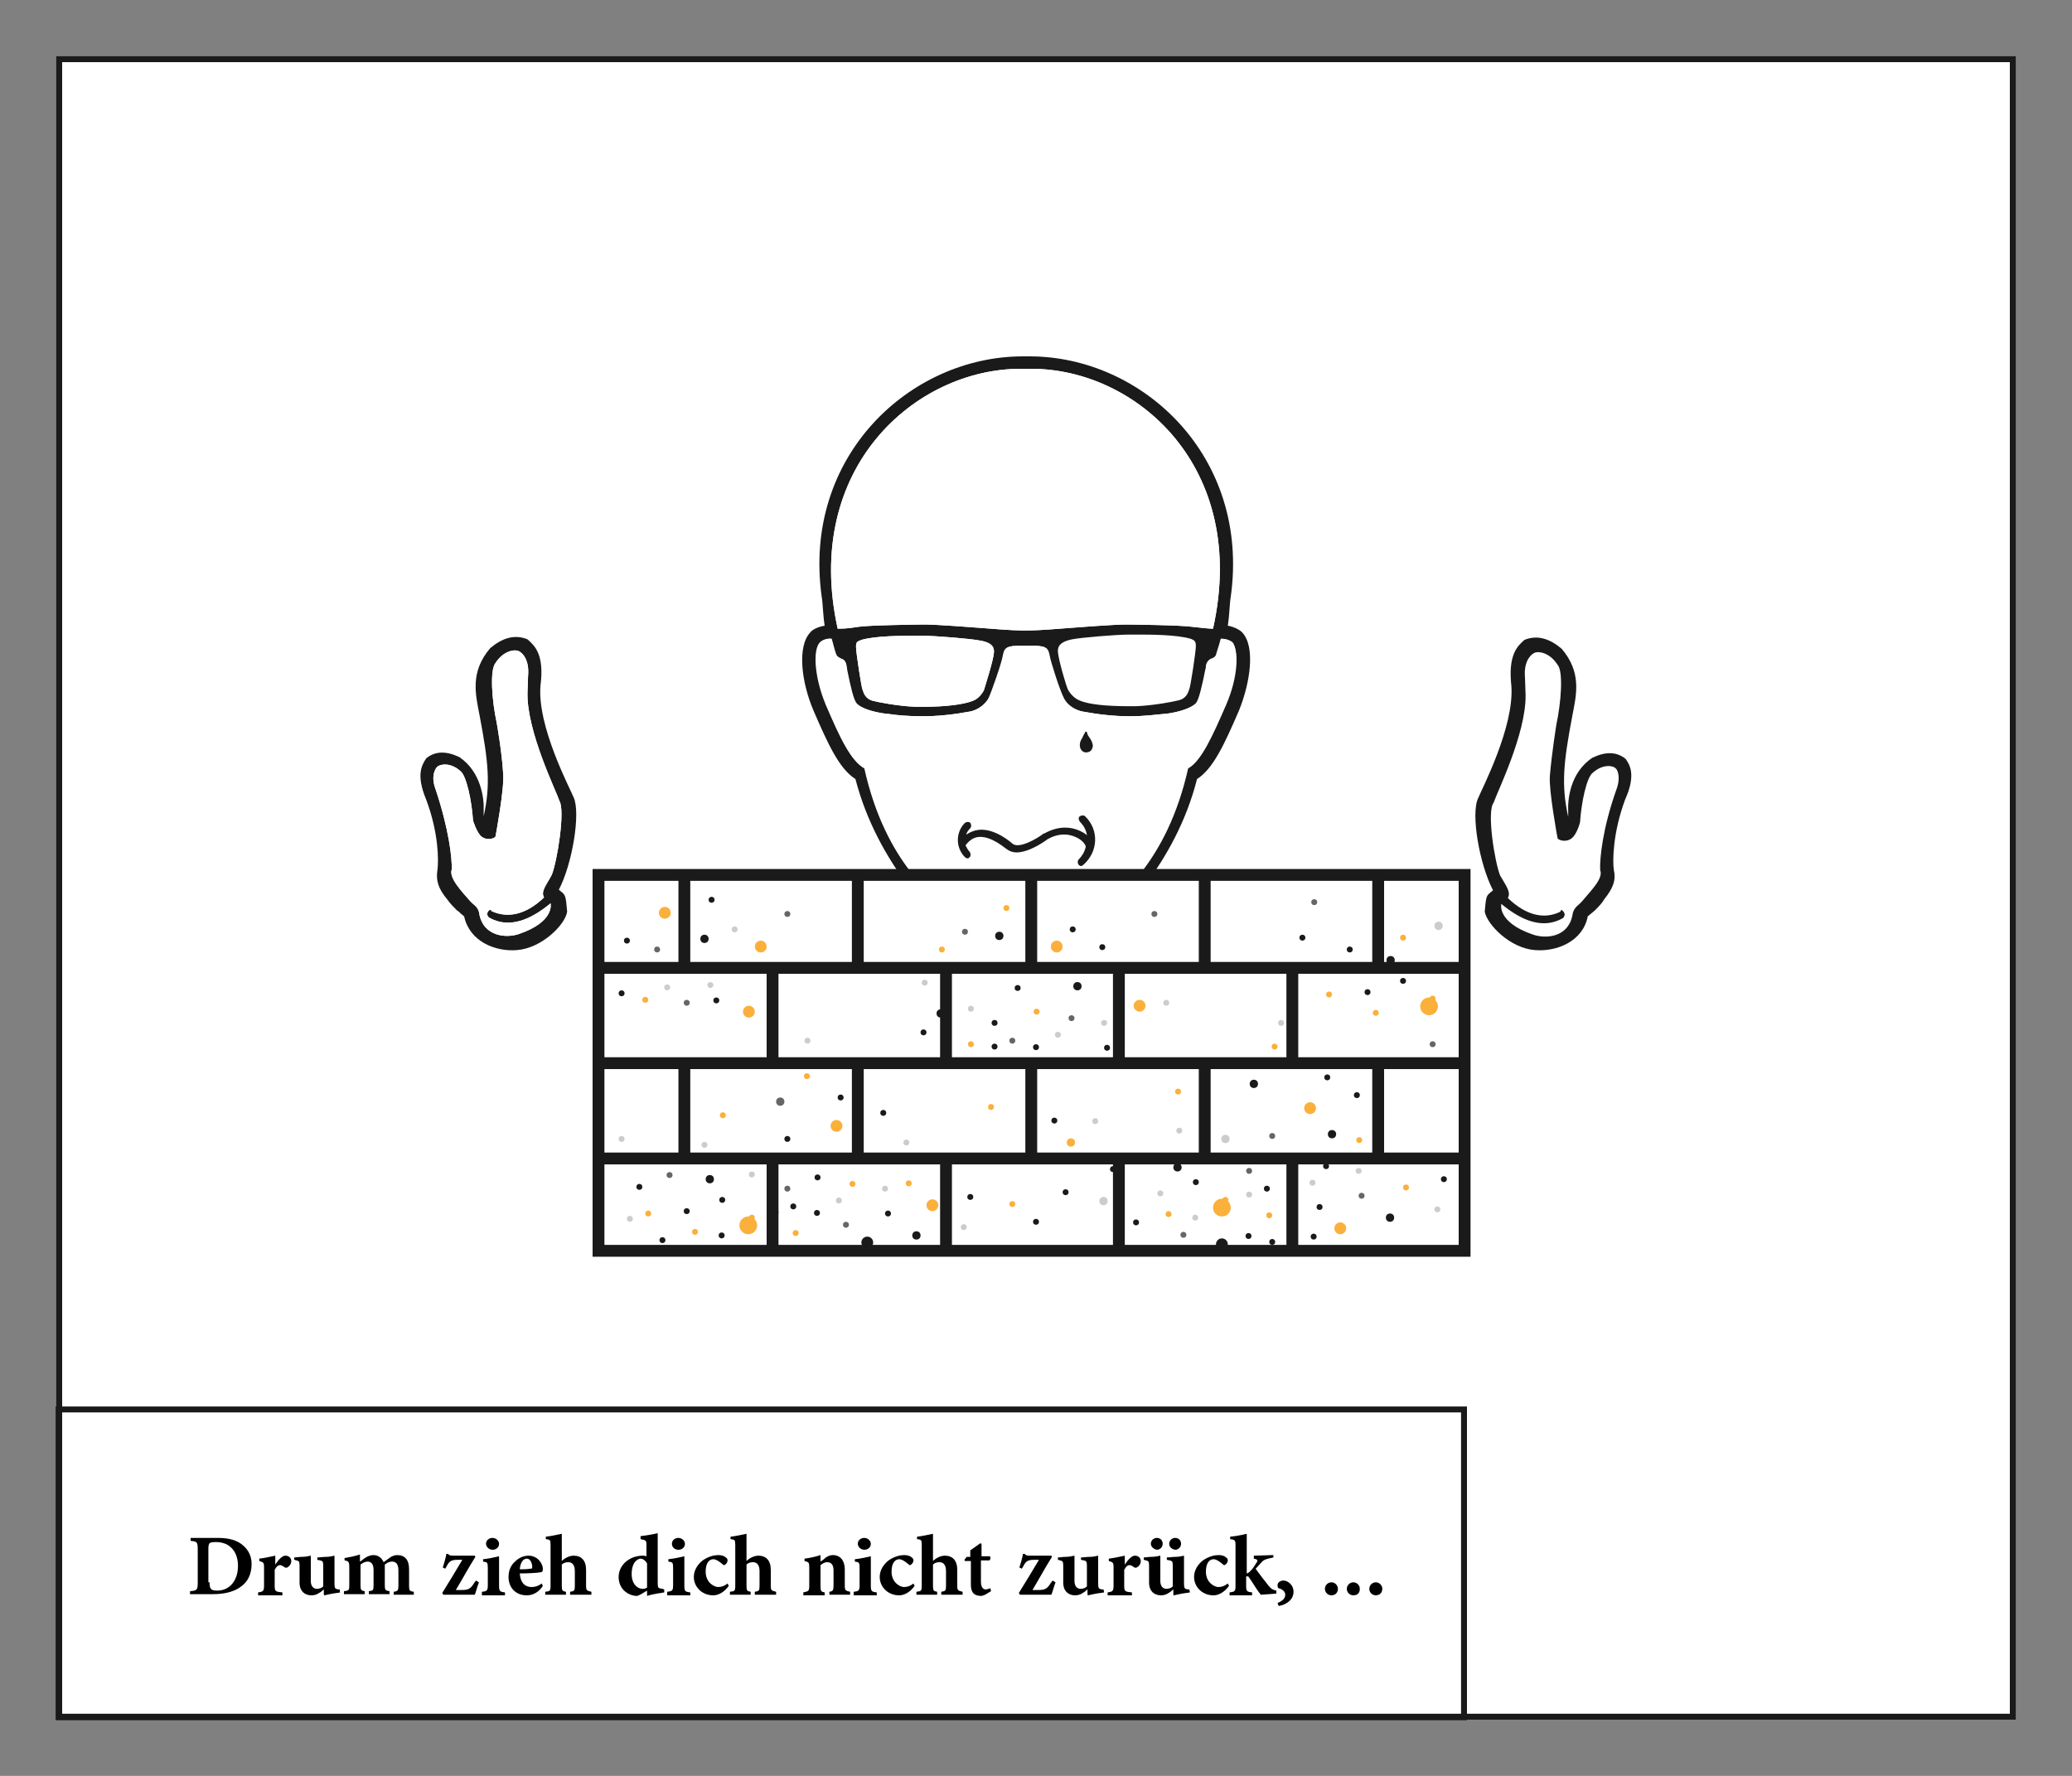 <?xml version="1.0" encoding="utf-8"?>
<!-- Generator: Adobe Illustrator 27.9.1, SVG Export Plug-In . SVG Version: 6.00 Build 0)  -->
<svg version="1.1" id="Ebene_1" xmlns="http://www.w3.org/2000/svg" xmlns:xlink="http://www.w3.org/1999/xlink" x="0px" y="0px"
	 viewBox="0 0 350 300" style="enable-background:new 0 0 350 300;" xml:space="preserve">
<rect x="0" y="0" width="350" height="300" fill="#808080" stroke="none"/>
<style type="text/css">
	.st0{fill:#FFFFFF;}
	.st1{fill:#1A1A1A;}
	.st2{fill:#CCCCCC;}
	.st3{fill:#FBB03B;}
	.st4{fill:none;stroke:#1A1A1A;stroke-width:2;stroke-miterlimit:10;}
	.st5{fill:#666666;}
	.st6{fill:#FFFFFF;stroke:#1A1A1A;stroke-miterlimit:10;}
	.st7{fill:none;stroke:#1A1A1A;stroke-miterlimit:10;}
</style>
<g id="Rahmen_00000076582445893573543010000000106600719001496204_">
	<rect x="10" y="10" class="st0" width="330" height="280"/>
</g>
<g>
	<g>
		<g>
			<path class="st0" d="M202,109.2c0,0.9-0.9,6.8-1.1,7.2c-0.2,0.6-0.5,1.6-1.8,1.9c-0.7,0.2-4.3,0.9-7.2,1c-0.4,0-0.8,0-1.2,0
				c-3.8,0-6.9-0.3-8.4-1c-0.8-0.3-1.6-1.2-1.9-1.8c-0.3-0.6-1.6-5-1.7-6.4c0-0.5-0.1-1.6,2.4-2.1c1.5-0.3,7.5-0.8,9.6-0.8h0.5h1
				c2,0,6.5,0,8.9,0.7C201.9,108.2,202,108.4,202,109.2z"/>
			<g>
				<path class="st1" d="M209.8,106.8c-0.4-0.4-1.3-0.9-2.4-1.1c0.3-1.9,0.3-3.8,0.5-4.9c3.3-23.7-14.9-40.6-34-40.6
					c-0.2,0-0.3,0-0.5,0s-0.4,0-0.6,0c-19.1,0-37.3,16.9-34,40.6c0.2,1.1,0.2,3,0.5,4.9c-1.2,0.2-2.1,0.7-2.4,1.1
					c-2.3,2.4-1.5,8.5,0.5,13.2c2.5,5.8,4.4,9.9,7.1,11.6c3.8,14.7,14.1,23.9,14.1,23.9c6.4,5.8,8.3,6.5,12.1,6.5c0.3,0,0.7,0,1.1,0
					c0.5,0,2.6,0,3.1,0c0.4,0,0.7,0,1.1,0c3.8,0,5.8-0.7,12.1-6.5c0,0,10.4-9.2,14.1-23.9c2.7-1.7,4.6-5.8,7.1-11.6
					C211.2,115.3,212.1,109.2,209.8,106.8z M172.4,62.3c0.3,0,0.4,0,0.9,0s0.6,0,0.9,0c17.7,0,36.8,16.6,30.7,43.9h-0.1
					c-0.5,0-1.6-0.1-3.3-0.3c-2-0.3-10.4-0.4-11.4-0.4c-1.9,0-8.5,0.5-9.7,0.6c-1.1,0.1-5.1,0.4-6.4,0.4c0,0-0.5,0-0.8,0l0,0l0,0
					l0,0l0,0c-0.5,0-0.8,0-0.8,0c-1.3,0-5.3-0.3-6.4-0.4c-1.2-0.1-7.8-0.6-9.7-0.6c-1,0-9.5,0.1-11.4,0.4c-1.7,0.3-2.8,0.3-3.3,0.3
					h-0.1C135.5,79,154.7,62.3,172.4,62.3z M202,109.2c0,0.9-0.9,6.8-1.1,7.2c-0.2,0.6-0.5,1.6-1.8,1.9c-0.7,0.2-4.3,0.9-7.2,1
					c-0.4,0-0.8,0-1.2,0c-3.8,0-6.9-0.3-8.4-1c-0.8-0.3-1.6-1.2-1.9-1.8c-0.3-0.6-1.6-5-1.7-6.4c0-0.5-0.1-1.6,2.4-2.1
					c1.5-0.3,7.5-0.8,9.6-0.8h0.5h1c2,0,6.5,0,8.9,0.7C201.9,108.2,202,108.4,202,109.2z M167.9,110.2c-0.1,1.4-1.5,5.7-1.7,6.4
					c-0.3,0.6-1,1.5-1.9,1.8c-1.5,0.6-4.5,1-8.4,1c-0.4,0-0.8,0-1.2,0c-2.9-0.1-6.5-0.8-7.2-1c-1.3-0.3-1.6-1.3-1.8-1.9
					c-0.2-0.4-1.1-6.3-1.1-7.2c0-0.8,0.1-0.9,0.9-1.2c2.4-0.7,6.9-0.7,8.9-0.7h1h0.5c2.1,0,8.1,0.5,9.6,0.8
					C168,108.6,167.9,109.7,167.9,110.2z M207,119.1c-2.3,5.3-4.2,9.5-6.4,10.7c-3.6,16-11.9,22-16.3,25.9c-7.9,5.5-5-1.5-11-1.5
					s-3.1,6.9-11,1.5c-4.4-3.9-12.7-9.8-16.3-25.9c-2.2-1.2-4.2-5.3-6.4-10.7c-2-4.8-2.2-9.4-1-10.6c0.1-0.1,0.8-0.7,1.9-0.6
					c0.3,1.2,0.7,2.6,0.8,2.7c0,0.1,0.2,0.4,0.9,0.7c0.4,0.1,0.7,0.5,0.8,1.1c0,0.1,0.1,0.4,0.1,0.7c0.6,3,1.1,5.1,1.6,5.7
					c0.7,0.8,2.7,1.5,5.2,1.8h0.2c1.3,0.2,3.2,0.4,5.8,0.4s5.3-0.3,8-0.8c1.1-0.2,2.5-1,3.2-2.3c0.5-1.1,2.2-5.9,2.4-7.2
					c0.2-0.9,0.3-1.6,2.4-1.6c0.2,0,1.2,0,1.5,0c0.2,0,1.3,0,1.5,0c2.1,0,2.2,0.7,2.4,1.6c0.2,1.2,1.8,6.1,2.4,7.2
					c0.6,1.3,2.1,2.1,3.2,2.3c2.7,0.5,5.4,0.8,8,0.8s4.5-0.3,5.8-0.4h0.2c2.4-0.3,4.4-1,5.2-1.8c0.5-0.6,1-2.7,1.6-5.7
					c0.1-0.3,0.1-0.6,0.1-0.7c0.1-0.5,0.4-0.9,0.8-1.1c0.7-0.2,0.9-0.6,0.9-0.7s0.5-1.5,0.8-2.7c1.1,0,1.8,0.5,1.9,0.6
					C209.2,109.7,209,114.3,207,119.1z"/>
				<g>
					<path class="st1" d="M95,150.8l-0.6-0.5c2.3-4.4,3.7-13,2.5-15.6c-0.6-1.5-6.2-12-5.6-18.9c0.7-5.4-1.1-6.8-2.2-7.8
						c-2.2-0.9-4.3-0.2-6.3,1.5c-3.4,4-2.5,7.7-1.8,11.3c1.5,7.9,1.9,11.7,0.7,17.1v-1c0.1-1.9-0.4-6.5-4.1-9c-2.1-1-4-1.1-5.6,0.2
						c-0.7,1.1-1.8,2.7,0,7c2.1,5.6,2.1,10.3,1.9,11.8c-0.3,1.8,0.1,3.2,1.7,5.1c0.4,0.6,1,1.2,1.6,1.8l0.3,0.2l0.3,0.3l0.6,0.5
						c0.9,4.2,5.2,6,8.9,5.7c4.2-0.3,8.2-4.3,8.5-6.5C95.6,151.9,95.6,151.3,95,150.8z M93.2,147.8L93.2,147.8L93.2,147.8
						c-0.9,1.7-1.9,2.8-1.3,3.8c-3,2.9-6.1,3.6-8.9,2.3c0,0,0-0.5-0.5,0c-0.5,0.6,0.1,1.1,0.1,1.1c3.3,1.9,6.9,0.5,10.4-2.4l0,0
						c0,0,0.8,3.1-5.4,5.2c-2.1,0.7-5.8,0.4-6.6-3.2c-0.1-1.1-0.6-1.5-1.2-2l-0.4-0.4c-1.4-1.6-3.6-3.9-3.1-5.3
						c0.1-1.9-0.5-6.9-2.7-13.5c-1-2.6,0.2-3.8,0.2-3.8c0.4-0.5,2.2-0.9,3.9,0.6c1.1,0.7,2,5.2,2.2,8.4c0,0,0.6,2,1.4,2.7
						c1,0.8,2.3,0.3,2.4,0c0,0,1.5-8,1.3-10.5c-0.2-3.7-1.1-8.7-1.1-8.7c-0.8-3.7-1.2-8.9-0.2-10.1c1.4-2.2,3.5-2.4,4.1-1.9
						c0,0,1.7,0.9,1.4,4.1l-0.1,2.9c-0.1,6.5,4.8,16.4,5.4,18.2C95.5,137,94.1,145.6,93.2,147.8z"/>
					<path class="st1" d="M274.6,128.2c-1.6-1.3-3.5-1.2-5.6-0.2c-3.8,2.5-4.2,7.1-4.1,9v1c-1.2-5.4-0.8-9.2,0.7-17.1
						c0.7-3.6,1.6-7.3-1.8-11.3c-2-1.7-4.1-2.4-6.3-1.5c-1.1,1-2.8,2.4-2.2,7.8c0.5,6.9-5,17.4-5.6,18.9c-1.3,2.6,0.2,11.2,2.5,15.6
						l-0.6,0.5c-0.6,0.5-0.6,1-0.8,3.1c0.4,2.2,4.3,6.2,8.5,6.5c3.7,0.3,8.1-1.5,8.9-5.7l0.6-0.5l0.6-0.5c0.6-0.6,1.2-1.2,1.6-1.9
						c1.5-1.9,2-3.2,1.6-5c-0.2-1.4-0.2-6.1,1.9-11.8C276.4,130.9,275.3,129.2,274.6,128.2z"/>
				</g>
				<path class="st0" d="M273,133.5c-2.3,6.5-2.8,11.6-2.7,13.5c0.6,1.4-1.7,3.6-3.1,5.3l-0.4,0.4c-0.6,0.5-1.1,1-1.2,2
					c-0.8,3.7-4.5,3.9-6.6,3.2c-6.2-2.1-5.4-5.2-5.4-5.2c3.5,2.9,7.1,4.3,10.4,2.4c0,0,0.6-0.5,0.1-1.1s-0.5,0-0.5,0
					c-2.8,1.4-5.9,0.6-8.9-2.3c0.6-1-0.4-2.2-1.3-3.8l0,0c-0.9-2.2-2.3-10.8-1.1-12.3c0.6-1.8,5.5-11.7,5.4-18.2l-0.1-2.9
					c-0.3-3.2,1.4-4.1,1.4-4.1c0.6-0.5,2.7-0.3,4.1,1.9c1,1.1,0.6,6.4-0.2,10.1c0,0-0.8,5-1.1,8.7c-0.2,2.4,1.3,10.5,1.3,10.5
					c0.1,0.3,1.4,0.8,2.4,0c0.9-0.7,1.4-2.7,1.4-2.7c0.2-3.2,1.1-7.7,2.2-8.4c1.7-1.5,3.5-1.2,3.9-0.6
					C272.9,129.7,274,130.9,273,133.5z"/>
			</g>
			<path class="st0" d="M172.4,62.3c0.3,0,0.4,0,0.9,0s0.6,0,0.9,0c17.7,0,36.8,16.6,30.7,43.9h-0.1c-0.5,0-1.6-0.1-3.3-0.3
				c-2-0.3-10.4-0.4-11.4-0.4c-1.9,0-8.5,0.5-9.7,0.6c-1.1,0.1-5.1,0.4-6.4,0.4c0,0-0.5,0-0.8,0l0,0l0,0l0,0l0,0c-0.5,0-0.8,0-0.8,0
				c-1.3,0-5.3-0.3-6.4-0.4c-1.2-0.1-7.8-0.6-9.7-0.6c-1,0-9.5,0.1-11.4,0.4c-1.7,0.3-2.8,0.3-3.3,0.3h-0.1
				C135.5,79,154.7,62.3,172.4,62.3z"/>
			<path class="st0" d="M167.9,110.2c-0.1,1.4-1.5,5.7-1.7,6.4c-0.3,0.6-1,1.5-1.9,1.8c-1.5,0.6-4.5,1-8.4,1c-0.4,0-0.8,0-1.2,0
				c-2.9-0.1-6.5-0.8-7.2-1c-1.3-0.3-1.6-1.3-1.8-1.9c-0.2-0.4-1.1-6.3-1.1-7.2c0-0.8,0.1-0.9,0.9-1.2c2.4-0.7,6.9-0.7,8.9-0.7h1
				h0.5c2.1,0,8.1,0.5,9.6,0.8C168,108.6,167.9,109.7,167.9,110.2z"/>
			<path class="st0" d="M139.5,119.1c-2-4.8-2.2-9.4-1-10.6c0.1-0.1,0.8-0.7,1.9-0.6c0.3,1.2,0.7,2.6,0.8,2.7c0,0.1,0.2,0.4,0.9,0.7
				c0.4,0.1,0.7,0.5,0.8,1.1c0,0.1,0.1,0.4,0.1,0.7c0.6,3,1.1,5.1,1.6,5.7c0.7,0.8,2.7,1.5,5.2,1.8h0.2c1.3,0.2,3.2,0.4,5.8,0.4
				s5.3-0.3,8-0.8c1.1-0.2,2.5-1,3.2-2.3c0.5-1.1,2.2-5.9,2.4-7.2c0.2-0.9,0.3-1.6,2.4-1.6c0.2,0,1.2,0,1.5,0c0.2,0,1.3,0,1.5,0
				c2.1,0,2.2,0.7,2.4,1.6c0.2,1.2,1.8,6.1,2.4,7.2c0.6,1.3,2.1,2.1,3.2,2.3c2.7,0.5,5.4,0.8,8,0.8s4.5-0.3,5.8-0.4h0.2
				c2.4-0.3,4.4-1,5.2-1.8c0.5-0.6,1-2.7,1.6-5.7c0.1-0.3,0.1-0.6,0.1-0.7c0.1-0.5,0.4-0.9,0.8-1.1c0.7-0.2,0.9-0.6,0.9-0.7
				s0.5-1.5,0.8-2.7c1.1,0,1.8,0.5,1.9,0.6c1.2,1.2,1.1,5.8-1,10.6c-2.3,5.3-4.2,9.5-6.4,10.7c-3.6,16-11.9,22-16.3,25.9
				c-7.9,5.5-5-1.5-11-1.5s-3.1,6.9-11,1.5c-4.4-3.9-12.7-9.8-16.3-25.9C143.7,128.6,141.8,124.4,139.5,119.1"/>
			<path class="st1" d="M183.3,137.9c-0.2-0.2-0.6-0.2-0.9,0s-0.2,0.6,0,0.9c0.7,0.7,1.1,1.5,1.2,2.3c-0.2-0.2-0.5-0.4-0.7-0.5
				c-0.9-0.5-3.3-1.6-6.5,0.2c0,0,0,0-0.1,0c-1,0.8-4.2,2.7-5.3,1.7c-0.1-0.1-3-2.7-5.8-2.3c-0.7,0.1-1.4,0.4-2,0.8
				c0.1-0.4,0.4-0.8,0.7-1.1c0.2-0.2,0.2-0.6,0-0.9c-0.2-0.2-0.6-0.2-0.9,0c-1.6,1.6-1.6,4.2,0,5.8c0.1,0.1,0.3,0.2,0.4,0.2
				c0.2,0,0.3-0.1,0.4-0.2c0.2-0.2,0.2-0.6,0-0.9c-0.3-0.3-0.5-0.7-0.7-1.1c0.6-0.8,1.3-1.3,2.1-1.4c2.2-0.3,4.7,2,4.8,2
				c0.5,0.4,1.1,0.6,1.7,0.6c2.1,0,4.7-1.8,5.2-2.2c2.4-1.4,4.3-0.7,5.2-0.2s1.3,1.2,1.3,1.4v0.1c-0.2,0.8-0.6,1.5-1.2,2.1
				c-0.2,0.2-0.2,0.6,0,0.9c0.1,0.1,0.3,0.2,0.4,0.2s0.3-0.1,0.4-0.2C185.6,143.8,185.6,140.1,183.3,137.9z"/>
			<path class="st0" d="M93.2,147.8L93.2,147.8L93.2,147.8c-0.9,1.7-1.9,2.8-1.3,3.8c-3,2.9-6.1,3.6-8.9,2.3c0,0,0-0.5-0.5,0
				c-0.5,0.6,0.1,1.1,0.1,1.1c3.3,1.9,6.9,0.5,10.4-2.4l0,0c0,0,0.8,3.1-5.4,5.2c-2.1,0.7-5.8,0.4-6.6-3.2c-0.1-1.1-0.6-1.5-1.2-2
				l-0.4-0.4c-1.4-1.6-3.6-3.9-3.1-5.3c0.1-1.9-0.5-6.9-2.7-13.5c-1-2.6,0.2-3.8,0.2-3.8c0.4-0.5,2.2-0.9,3.9,0.6
				c1.1,0.7,2,5.2,2.2,8.4c0,0,0.6,2,1.4,2.7c1,0.8,2.3,0.3,2.4,0c0,0,1.5-8,1.3-10.5c-0.2-3.7-1.1-8.7-1.1-8.7
				c-0.8-3.7-1.2-8.9-0.2-10.1c1.4-2.2,3.5-2.4,4.1-1.9c0,0,1.7,0.9,1.4,4.1l-0.1,2.9c-0.1,6.5,4.8,16.4,5.4,18.2
				C95.5,137,94.1,145.6,93.2,147.8z"/>
		</g>
		<g>
			<path class="st1" d="M184.1,124.7c-0.2-0.3-0.4-0.5-0.5-1c0-0.1-0.1-0.1-0.1-0.1l0,0h-0.1l0,0c0,0-0.1,0-0.1,0.1
				c-0.2,0.4-0.4,0.7-0.5,1c-0.2,0.3-0.4,0.6-0.4,1.2c0,0.5,0.3,1.1,0.9,1.2c0,0,0.1,0,0.2,0l0,0c0.5,0,0.9-0.3,1-0.7
				c0.1-0.2,0.1-0.3,0.1-0.5C184.5,125.3,184.3,125,184.1,124.7z"/>
		</g>
	</g>
	<rect x="101.1" y="147.8" class="st0" width="146.3" height="63.5"/>
	<circle cx="218.1" cy="195.9" r="0.5"/>
	<circle cx="193.1" cy="195.5" r="0.5"/>
	<circle cx="218" cy="201.9" r="0.5"/>
	<circle class="st2" cx="233.1" cy="190" r="0.5"/>
	<circle cx="145" cy="194.6" r="0.7"/>
	<circle cx="131" cy="204.8" r="0.5"/>
	<circle class="st3" cx="144" cy="200" r="0.5"/>
	<g>
		<circle class="st3" cx="180.9" cy="193" r="0.7"/>
		<ellipse class="st3" cx="206.4" cy="204" rx="1.5" ry="1.5"/>
		<circle class="st3" cx="237.5" cy="200.6" r="0.5"/>
		<circle class="st3" cx="197.4" cy="205.1" r="0.5"/>
		<circle class="st3" cx="214.4" cy="205.3" r="0.5"/>
		<circle class="st3" cx="229.6" cy="192.6" r="0.5"/>
		<circle class="st3" cx="226.4" cy="207.5" r="1"/>
		<circle class="st3" cx="207" cy="202.7" r="0.5"/>
		<ellipse class="st3" cx="221.3" cy="187.2" rx="1" ry="1"/>
		<circle class="st3" cx="167.4" cy="187" r="0.5"/>
		<circle class="st3" cx="215.3" cy="176.8" r="0.5"/>
		<circle class="st3" cx="199" cy="184.4" r="0.5"/>
		<ellipse class="st3" cx="241.4" cy="170" rx="1.5" ry="1.5"/>
		<circle class="st3" cx="232.4" cy="171.1" r="0.5"/>
		<circle class="st3" cx="224.5" cy="168" r="0.5"/>
		<circle class="st3" cx="242" cy="168.7" r="0.5"/>
		<circle class="st3" cx="237" cy="158.4" r="0.5"/>
		<circle class="st3" cx="192.5" cy="169.9" r="1"/>
		<circle class="st3" cx="175.1" cy="170.9" r="0.5"/>
		<circle class="st3" cx="164" cy="176.4" r="0.5"/>
		<ellipse class="st3" cx="178.5" cy="159.9" rx="1" ry="1"/>
		<circle class="st3" cx="170" cy="153.4" r="0.5"/>
		<circle class="st3" cx="159.1" cy="160.4" r="0.5"/>
		<ellipse class="st3" cx="126.4" cy="207" rx="1.5" ry="1.5"/>
		<circle class="st3" cx="157.5" cy="203.6" r="1"/>
		<circle class="st3" cx="117.4" cy="208.1" r="0.5"/>
		<circle class="st3" cx="134.4" cy="208.3" r="0.5"/>
		<circle class="st3" cx="153.5" cy="199.9" r="0.5"/>
		<circle class="st3" cx="109.5" cy="205" r="0.5"/>
		<circle class="st3" cx="127" cy="205.7" r="0.5"/>
		<ellipse class="st3" cx="141.3" cy="190.2" rx="1" ry="1"/>
		<circle class="st3" cx="171" cy="203.4" r="0.5"/>
		<circle class="st3" cx="136.3" cy="181.8" r="0.5"/>
		<circle class="st3" cx="122.1" cy="188.4" r="0.5"/>
		<circle class="st3" cx="126.5" cy="170.9" r="1"/>
		<circle class="st3" cx="128.5" cy="159.9" r="1"/>
		<circle class="st3" cx="109" cy="168.9" r="0.5"/>
		<ellipse class="st3" cx="112.3" cy="154.2" rx="1" ry="1"/>
	</g>
	<g>
		<circle class="st1" cx="234.8" cy="205.7" r="0.7"/>
		<circle class="st1" cx="225" cy="191.6" r="0.7"/>
		<circle class="st1" cx="211.8" cy="183.1" r="0.7"/>
		<circle class="st1" cx="198.9" cy="197.2" r="0.7"/>
		<circle class="st1" cx="206.4" cy="210.2" r="1"/>
		<circle class="st1" cx="222.9" cy="203.9" r="0.5"/>
		<circle class="st1" cx="221.9" cy="208.9" r="0.5"/>
		<circle class="st1" cx="202" cy="199.7" r="0.5"/>
		<circle class="st1" cx="191.9" cy="206.5" r="0.5"/>
		<circle class="st1" cx="214" cy="200.8" r="0.5"/>
		<circle class="st1" cx="210.9" cy="208.8" r="0.5"/>
		<ellipse class="st1" cx="178.1" cy="189.3" rx="0.5" ry="0.5"/>
		<circle class="st1" cx="188" cy="197.5" r="0.5"/>
		<circle class="st1" cx="180" cy="201.4" r="0.5"/>
		<circle class="st1" cx="214.9" cy="209.8" r="0.5"/>
		<circle class="st1" cx="224" cy="197" r="0.5"/>
		<circle class="st1" cx="229.2" cy="185" r="0.5"/>
		<circle class="st1" cx="224.2" cy="182" r="0.5"/>
		<circle class="st1" cx="243.9" cy="199.2" r="0.5"/>
		<circle class="st1" cx="234.9" cy="162.2" r="0.7"/>
		<circle class="st1" cx="228" cy="160.4" r="0.5"/>
		<circle class="st1" cx="237" cy="165.7" r="0.5"/>
		<circle class="st1" cx="231" cy="167.6" r="0.5"/>
		<circle class="st1" cx="220" cy="158.4" r="0.5"/>
		<circle class="st1" cx="182" cy="166.6" r="0.7"/>
		<circle class="st1" cx="168.8" cy="158.1" r="0.7"/>
		<circle class="st1" cx="158.9" cy="171.2" r="0.7"/>
		<circle class="st1" cx="175" cy="176.9" r="0.5"/>
		<circle class="st1" cx="156" cy="174.4" r="0.5"/>
		<circle class="st1" cx="168" cy="176.8" r="0.5"/>
		<circle class="st1" cx="187" cy="177" r="0.5"/>
		<circle class="st1" cx="168" cy="172.8" r="0.5"/>
		<circle class="st1" cx="186.2" cy="160" r="0.5"/>
		<circle class="st1" cx="181.2" cy="157" r="0.5"/>
		<circle class="st1" cx="171.9" cy="166.9" r="0.5"/>
		<circle class="st1" cx="154.8" cy="208.7" r="0.7"/>
		<circle class="st1" cx="119.9" cy="199.2" r="0.7"/>
		<circle class="st1" cx="146.5" cy="209.9" r="1"/>
		<circle class="st1" cx="138.1" cy="198.9" r="0.5"/>
		<circle class="st1" cx="138" cy="204.9" r="0.5"/>
		<circle class="st1" cx="122" cy="202.7" r="0.5"/>
		<circle class="st1" cx="116" cy="204.6" r="0.5"/>
		<circle class="st1" cx="111.9" cy="209.5" r="0.5"/>
		<circle class="st1" cx="134" cy="203.8" r="0.5"/>
		<ellipse class="st1" cx="175" cy="206.4" rx="0.5" ry="0.5"/>
		<circle class="st1" cx="121.9" cy="208.7" r="0.5"/>
		<circle class="st1" cx="108" cy="200.5" r="0.5"/>
		<circle class="st1" cx="150" cy="205" r="0.5"/>
		<circle class="st1" cx="149.2" cy="188" r="0.5"/>
		<circle class="st1" cx="142" cy="185.4" r="0.5"/>
		<circle class="st1" cx="133" cy="192.4" r="0.5"/>
		<circle class="st1" cx="163.9" cy="202.2" r="0.5"/>
		<circle class="st1" cx="119" cy="158.6" r="0.7"/>
		<circle class="st1" cx="105" cy="167.8" r="0.5"/>
		<circle class="st1" cx="121" cy="169" r="0.5"/>
		<circle class="st1" cx="120.2" cy="152" r="0.5"/>
		<circle class="st1" cx="105.9" cy="158.9" r="0.5"/>
	</g>
	<g>
		<rect x="101.1" y="147.8" class="st4" width="146.3" height="63.5"/>
		<g>
			<line class="st4" x1="101.2" y1="163.5" x2="247.3" y2="163.5"/>
			<line class="st4" x1="101.2" y1="179.6" x2="247.3" y2="179.6"/>
			<line class="st4" x1="101.2" y1="195.7" x2="247.3" y2="195.7"/>
		</g>
		<g>
			<line class="st4" x1="115.6" y1="147.7" x2="115.6" y2="163.5"/>
			<line class="st4" x1="144.9" y1="147.7" x2="144.9" y2="163.5"/>
			<line class="st4" x1="174.2" y1="147.7" x2="174.2" y2="163.5"/>
			<line class="st4" x1="203.5" y1="147.7" x2="203.5" y2="163.5"/>
			<line class="st4" x1="232.8" y1="147.7" x2="232.8" y2="163.5"/>
		</g>
		<line class="st4" x1="130.5" y1="163.7" x2="130.5" y2="179.5"/>
		<line class="st4" x1="159.8" y1="163.7" x2="159.8" y2="179.5"/>
		<line class="st4" x1="189" y1="163.7" x2="189" y2="179.5"/>
		<line class="st4" x1="218.3" y1="163.7" x2="218.3" y2="179.5"/>
		<g>
			<line class="st4" x1="115.6" y1="179.5" x2="115.6" y2="195.3"/>
			<line class="st4" x1="144.9" y1="179.5" x2="144.9" y2="195.3"/>
			<line class="st4" x1="174.2" y1="179.5" x2="174.2" y2="195.3"/>
			<line class="st4" x1="203.5" y1="179.5" x2="203.5" y2="195.3"/>
			<line class="st4" x1="232.8" y1="179.5" x2="232.8" y2="195.3"/>
		</g>
		<line class="st4" x1="130.5" y1="195.6" x2="130.5" y2="211.4"/>
		<line class="st4" x1="159.8" y1="195.6" x2="159.8" y2="211.4"/>
		<line class="st4" x1="189" y1="195.6" x2="189" y2="211.4"/>
		<line class="st4" x1="218.3" y1="195.6" x2="218.3" y2="211.4"/>
	</g>
	<g>
		<circle class="st2" cx="196" cy="201.6" r="0.5"/>
		<circle class="st2" cx="211" cy="201.8" r="0.5"/>
		<circle class="st2" cx="201.9" cy="205.7" r="0.5"/>
		<circle class="st2" cx="185" cy="189.4" r="0.5"/>
		<circle class="st2" cx="199.2" cy="191" r="0.5"/>
		<circle class="st2" cx="221.7" cy="199.8" r="0.5"/>
		<circle class="st2" cx="229.5" cy="197.8" r="0.5"/>
		<circle class="st2" cx="242.8" cy="204.3" r="0.5"/>
		<circle class="st2" cx="216.4" cy="172.8" r="0.5"/>
		<circle class="st2" cx="207" cy="192.4" r="0.7"/>
		<circle class="st2" cx="243" cy="156.4" r="0.7"/>
		<circle class="st2" cx="156.2" cy="166" r="0.5"/>
		<circle class="st2" cx="178.7" cy="174.8" r="0.5"/>
		<circle class="st2" cx="186.5" cy="172.8" r="0.5"/>
		<circle class="st2" cx="197" cy="169.4" r="0.5"/>
		<circle class="st2" cx="164" cy="170.4" r="0.5"/>
		<circle class="st2" cx="186.4" cy="202.9" r="0.7"/>
		<circle class="st2" cx="105" cy="192.4" r="0.5"/>
		<circle class="st2" cx="119" cy="193.4" r="0.5"/>
		<circle class="st2" cx="141.7" cy="202.8" r="0.5"/>
		<circle class="st2" cx="149.5" cy="200.8" r="0.5"/>
		<circle class="st2" cx="162.8" cy="207.3" r="0.5"/>
		<circle class="st2" cx="153.1" cy="193" r="0.5"/>
		<circle class="st2" cx="112.7" cy="166.8" r="0.5"/>
		<circle class="st2" cx="120" cy="166.4" r="0.5"/>
		<circle class="st2" cx="124.1" cy="157" r="0.5"/>
		<circle class="st2" cx="136.4" cy="175.8" r="0.5"/>
		<circle class="st2" cx="127" cy="198.4" r="0.5"/>
		<circle class="st2" cx="106.4" cy="205.9" r="0.5"/>
	</g>
	<g>
		<g>
			<g>
				<g>
					<g>
						<g>
							<g>
								<circle class="st5" cx="133" cy="200.8" r="0.5"/>
								<circle class="st5" cx="111" cy="160.4" r="0.5"/>
								<circle class="st5" cx="133" cy="154.4" r="0.5"/>
								<circle class="st5" cx="163" cy="157.4" r="0.5"/>
								<circle class="st5" cx="195" cy="154.4" r="0.5"/>
								<circle class="st5" cx="222" cy="152.4" r="0.5"/>
								<circle class="st5" cx="242" cy="176.4" r="0.5"/>
								<circle class="st5" cx="116" cy="169.4" r="0.5"/>
							</g>
							<circle class="st5" cx="142.9" cy="206.9" r="0.5"/>
							<circle class="st5" cx="113.1" cy="198.5" r="0.5"/>
						</g>
						<circle class="st5" cx="214.9" cy="191.9" r="0.5"/>
					</g>
					<circle class="st5" cx="230" cy="202" r="0.5"/>
				</g>
				<circle class="st5" cx="199.9" cy="208.6" r="0.5"/>
				<circle class="st5" cx="211" cy="197.8" r="0.5"/>
			</g>
			<circle class="st5" cx="171" cy="175.8" r="0.5"/>
			<circle class="st5" cx="181" cy="172" r="0.5"/>
		</g>
		<circle class="st5" cx="131.8" cy="186.1" r="0.7"/>
	</g>
</g>
<rect x="9.9" y="238.1" class="st6" width="237.4" height="52"/>
<g>
	<path d="M36.8,259.8c1.9,0,3.3,0.4,4.3,1.3c0.8,0.7,1.4,1.7,1.4,3.1c0,1.8-0.7,3.1-1.9,3.9c-1.1,0.8-2.7,1.2-4.6,1.2h-3.9v-0.5
		c1.2-0.1,1.3-0.2,1.3-1.5v-5.6c0-1.3-0.2-1.3-1.2-1.4v-0.5H36.8z M35.4,267.3c0,1.1,0.2,1.4,1.3,1.4c2.1,0,3.5-1.7,3.5-4.2
		c0-1.4-0.5-2.5-1.2-3.1c-0.6-0.6-1.5-0.9-2.6-0.9c-0.6,0-0.9,0.1-1,0.2s-0.2,0.4-0.2,0.8v5.8L35.4,267.3L35.4,267.3z"/>
	<path d="M46.5,264.3c0.6-0.9,1.2-1.5,1.7-1.5c0.6,0,1,0.4,1,0.9s-0.3,0.9-0.7,1.1c-0.2,0.1-0.4,0-0.5-0.1c-0.3-0.2-0.5-0.3-0.7-0.3
		c-0.3,0-0.6,0.2-0.9,0.8v2.7c0,0.9,0.1,1,1.3,1.1v0.5h-4.1V269c0.8-0.1,1-0.2,1-1.1v-3.2c0-0.7-0.1-0.8-0.8-1v-0.4
		c0.9-0.1,1.7-0.3,2.7-0.5V264.3L46.5,264.3z"/>
	<path d="M57.5,269c-0.4,0.1-0.8,0.1-1.3,0.2s-1,0.2-1.4,0.3l-0.1-0.1v-0.9c-0.3,0.2-0.4,0.4-0.8,0.6c-0.4,0.3-0.9,0.4-1.3,0.4
		c-1.2,0-2-0.8-2-2.1v-2.9c0-0.7-0.1-0.8-0.5-0.9l-0.4-0.1v-0.4c0.4,0,0.8-0.1,1.3-0.1s1.1-0.1,1.5-0.2c0,0.6,0,1.4,0,2.2v2.1
		c0,0.9,0.5,1.3,1,1.3c0.4,0,0.8-0.1,1.1-0.4v-3.5c0-0.7-0.1-0.8-0.5-0.9l-0.5-0.1v-0.4c0.4,0,1-0.1,1.5-0.1s1-0.1,1.4-0.2v4.7
		c0,0.8,0.1,0.9,0.6,1h0.3v0.5H57.5z"/>
	<path d="M66.5,269.4v-0.5c0.7-0.1,0.8-0.2,0.8-1.1v-2.5c0-1.3-0.6-1.5-1.1-1.5c-0.3,0-0.7,0.1-1.2,0.5c0,0.2,0,0.4,0,0.6v2.9
		c0,0.8,0.1,0.9,0.8,1v0.5h-3.5v-0.5c0.7-0.1,0.8-0.1,0.8-1v-2.6c0-1.1-0.5-1.4-1-1.4c-0.4,0-0.8,0.2-1.2,0.5v3.5
		c0,0.8,0.1,0.9,0.7,1v0.5h-3.5v-0.5c0.9-0.1,0.9-0.2,0.9-1.1v-3c0-0.8-0.1-1-0.8-1.1v-0.4c0.6-0.1,1.7-0.3,2.6-0.6v1.2
		c0.4-0.2,0.6-0.5,1-0.7c0.5-0.3,0.9-0.4,1.3-0.4c0.8,0,1.4,0.5,1.7,1.2c0.4-0.3,0.7-0.5,1.1-0.8c0.3-0.2,0.7-0.4,1.2-0.4
		c1.3,0,2,0.8,2,2.4v2.8c0,0.8,0.1,0.9,0.8,1v0.5H66.5z"/>
	<path d="M80.9,267.3c-0.3,0.8-0.5,1.6-0.7,2.1h-5.3l-0.2-0.3c1.2-1.9,2.2-3.6,3.4-5.6c-0.3,0-0.5,0-0.8,0c-1,0-1.4,0.2-1.8,1
		l-0.3,0.5l-0.4-0.2c0.2-0.7,0.5-1.6,0.6-2.3h0.3c0.1,0.2,0.3,0.3,0.9,0.3h3.6l0.1,0.2c-1.2,1.9-2.1,3.6-3.3,5.6h1
		c1.1,0,1.5-0.2,2.1-1.2l0.3-0.4L80.9,267.3z"/>
	<path d="M81.4,269.4v-0.5c0.9-0.1,1-0.2,1-1.2v-2.8c0-1-0.1-1-0.8-1.1v-0.4c0.9-0.1,1.9-0.3,2.7-0.5v4.9c0,1,0.1,1.1,1,1.2v0.5
		h-3.9C81.4,269.5,81.4,269.4,81.4,269.4z M82.1,260.8c0-0.6,0.5-1,1.1-1s1.1,0.5,1.1,1c0,0.6-0.5,1-1.1,1S82.1,261.3,82.1,260.8z"
		/>
	<path d="M91.7,267.9c-0.9,1.4-2.1,1.6-2.7,1.6c-2,0-3.1-1.4-3.1-3.1c0-1.1,0.4-2,1.1-2.6c0.7-0.7,1.5-1,2.3-1l0,0
		c1.4,0,2.4,1.2,2.4,2.3c0,0.3-0.1,0.5-0.4,0.5c-0.3,0.1-2.1,0.2-3.5,0.2c0.1,1.6,0.9,2.3,2,2.3c0.6,0,1.2-0.2,1.7-0.6L91.7,267.9z
		 M89,263.3c-0.6,0-1.1,0.6-1.2,1.8c0.6,0,1.2,0,1.8-0.1c0.2,0,0.3,0,0.3-0.3C89.9,264.1,89.6,263.3,89,263.3L89,263.3z"/>
	<path d="M96.3,269.4v-0.5c0.7-0.1,0.8-0.2,0.8-1v-2.5c0-1.1-0.5-1.5-1.1-1.5c-0.4,0-0.8,0.1-1.1,0.4v3.6c0,0.8,0.1,0.9,0.7,1v0.5
		h-3.5v-0.5c0.8-0.1,0.9-0.1,0.9-1.1V261c0-0.9-0.1-0.9-0.8-1v-0.4c0.8-0.1,1.8-0.3,2.7-0.5v4.6c0.5-0.5,1.3-0.9,2-0.9
		c1.3,0,2.1,0.8,2.1,2.4v2.6c0,0.9,0.1,0.9,0.9,1.1v0.5L96.3,269.4L96.3,269.4z"/>
	<path d="M112.2,269c-0.3,0.1-1.7,0.2-2.9,0.6v-0.9l-1,0.6c-0.4,0.2-0.6,0.3-0.7,0.3c-1.3,0-3.1-1-3.1-3.2c0-2,1.8-3.6,4.1-3.6
		c0.1,0,0.3,0,0.6,0.1V261c0-0.8-0.1-0.8-1-1v-0.5c0.9-0.1,2.1-0.3,2.9-0.5v8.4c0,0.9,0.1,0.9,0.8,1l0.3,0.1
		C112.2,268.5,112.2,269,112.2,269z M109.3,264.1c-0.3-0.5-0.7-0.8-1.1-0.8c-0.3,0-1.5,0.4-1.5,2.6c0,1.8,1.1,2.5,1.8,2.5
		c0.3,0,0.4,0,0.8-0.2C109.3,268.2,109.3,264.1,109.3,264.1z"/>
	<path d="M112.7,269.4v-0.5c0.9-0.1,1-0.2,1-1.2v-2.8c0-1-0.1-1-0.8-1.1v-0.4c0.9-0.1,1.9-0.3,2.7-0.5v4.9c0,1,0.1,1.1,1,1.2v0.5
		h-3.9C112.7,269.5,112.7,269.4,112.7,269.4z M113.5,260.8c0-0.6,0.5-1,1.1-1s1.1,0.5,1.1,1c0,0.6-0.5,1-1.1,1
		C113.9,261.8,113.5,261.3,113.5,260.8z"/>
	<path d="M123.1,267.9c-0.7,1-1.7,1.6-2.6,1.6c-2,0-3.3-1.5-3.3-3.1c0-1.1,0.6-2.1,1.5-2.8c1-0.7,2-0.9,2.6-0.9l0,0
		c0.5,0,1,0.1,1.3,0.4c0.2,0.1,0.3,0.3,0.3,0.5c0,0.4-0.4,0.8-0.6,0.8c-0.1,0-0.2-0.1-0.3-0.2c-0.6-0.5-1.1-0.8-1.5-0.8
		c-0.6,0-1.3,0.5-1.3,2.1c0,1.9,1.5,2.6,2.1,2.6s1.1-0.2,1.6-0.6L123.1,267.9z"/>
	<path d="M127.5,269.4v-0.5c0.7-0.1,0.8-0.2,0.8-1v-2.5c0-1.1-0.5-1.5-1.1-1.5c-0.4,0-0.8,0.1-1.1,0.4v3.6c0,0.8,0.1,0.9,0.7,1v0.5
		h-3.5v-0.5c0.8-0.1,0.9-0.1,0.9-1.1V261c0-0.9-0.1-0.9-0.8-1v-0.4c0.8-0.1,1.8-0.3,2.7-0.5v4.6c0.5-0.5,1.3-0.9,2-0.9
		c1.3,0,2.1,0.8,2.1,2.4v2.6c0,0.9,0.1,0.9,0.9,1.1v0.5L127.5,269.4L127.5,269.4z"/>
	<path d="M140.1,269.4v-0.5c0.6-0.1,0.7-0.2,0.7-1.2v-2.4c0-1.1-0.5-1.4-1.1-1.4c-0.4,0-0.7,0.2-1.1,0.5v3.5c0,0.9,0.1,1,0.7,1.1
		v0.5h-3.6V269c0.9-0.2,1-0.2,1-1.2v-3c0-0.9-0.1-0.9-0.8-1.1v-0.4c0.8-0.1,1.8-0.3,2.7-0.6v1.1c0.3-0.2,0.6-0.4,0.9-0.7
		c0.5-0.3,0.8-0.4,1.2-0.4c1.2,0,2,0.9,2,2.4v2.7c0,0.9,0.1,0.9,0.9,1.1v0.5H140.1z"/>
	<path d="M144.2,269.4v-0.5c0.9-0.1,1-0.2,1-1.2v-2.8c0-1-0.1-1-0.8-1.1v-0.4c0.9-0.1,1.9-0.3,2.7-0.5v4.9c0,1,0.1,1.1,1,1.2v0.5
		h-3.9V269.4z M144.9,260.8c0-0.6,0.5-1,1.1-1s1.1,0.5,1.1,1c0,0.6-0.5,1-1.1,1S144.9,261.3,144.9,260.8z"/>
	<path d="M154.5,267.9c-0.7,1-1.7,1.6-2.6,1.6c-2,0-3.3-1.5-3.3-3.1c0-1.1,0.6-2.1,1.5-2.8c1-0.7,2-0.9,2.6-0.9l0,0
		c0.5,0,1,0.1,1.3,0.4c0.2,0.1,0.3,0.3,0.3,0.5c0,0.4-0.4,0.8-0.6,0.8c-0.1,0-0.2-0.1-0.3-0.2c-0.6-0.5-1.1-0.8-1.5-0.8
		c-0.6,0-1.3,0.5-1.3,2.1c0,1.9,1.5,2.6,2.1,2.6s1.1-0.2,1.6-0.6L154.5,267.9z"/>
	<path d="M159,269.4v-0.5c0.7-0.1,0.8-0.2,0.8-1v-2.5c0-1.1-0.5-1.5-1.1-1.5c-0.4,0-0.8,0.1-1.1,0.4v3.6c0,0.8,0.1,0.9,0.7,1v0.5
		h-3.5v-0.5c0.8-0.1,0.9-0.1,0.9-1.1V261c0-0.9-0.1-0.9-0.8-1v-0.4c0.8-0.1,1.8-0.3,2.7-0.5v4.6c0.5-0.5,1.3-0.9,2-0.9
		c1.3,0,2.1,0.8,2.1,2.4v2.6c0,0.9,0.1,0.9,0.9,1.1v0.5L159,269.4L159,269.4z"/>
	<path d="M166.4,269.4c-0.3,0.1-0.5,0.2-0.6,0.2c-1.2,0-1.8-0.5-1.8-1.9v-4h-1l-0.1-0.2l0.4-0.5h0.6v-1.1l1.7-1.2l0.2,0.1v2.1h1.4
		c0.2,0.2,0.1,0.6-0.1,0.7h-1.4v3.6c0,1.2,0.6,1.3,0.8,1.3s0.5-0.1,0.8-0.2l0.1,0.5L166.4,269.4z"/>
	<path d="M178.3,267.3c-0.3,0.8-0.5,1.6-0.7,2.1h-5.3l-0.2-0.3c1.2-1.9,2.2-3.6,3.4-5.6c-0.3,0-0.5,0-0.8,0c-1,0-1.4,0.2-1.8,1
		l-0.3,0.5l-0.4-0.2c0.2-0.7,0.5-1.6,0.6-2.3h0.3c0.1,0.2,0.3,0.3,0.9,0.3h3.6l0.1,0.2c-1.2,1.9-2.1,3.6-3.3,5.6h1
		c1.1,0,1.5-0.2,2.1-1.2l0.3-0.4L178.3,267.3z"/>
	<path d="M186.5,269c-0.4,0.1-0.8,0.1-1.3,0.2s-1,0.2-1.4,0.3l-0.1-0.1v-0.9c-0.3,0.2-0.4,0.4-0.8,0.6c-0.4,0.3-0.9,0.4-1.3,0.4
		c-1.2,0-2-0.8-2-2.1v-2.9c0-0.7-0.1-0.8-0.5-0.9l-0.4-0.1v-0.4c0.4,0,0.8-0.1,1.3-0.1s1.1-0.1,1.5-0.2c0,0.6,0,1.4,0,2.2v2.1
		c0,0.9,0.5,1.3,1,1.3c0.4,0,0.8-0.1,1.1-0.4v-3.5c0-0.7-0.1-0.8-0.5-0.9l-0.5-0.1v-0.4c0.4,0,1-0.1,1.5-0.1s1-0.1,1.4-0.2v4.7
		c0,0.8,0.1,0.9,0.6,1h0.3L186.5,269L186.5,269z"/>
	<path d="M190,264.3c0.6-0.9,1.2-1.5,1.7-1.5c0.6,0,1,0.4,1,0.9s-0.3,0.9-0.7,1.1c-0.2,0.1-0.4,0-0.5-0.1c-0.3-0.2-0.5-0.3-0.7-0.3
		c-0.3,0-0.6,0.2-0.9,0.8v2.7c0,0.9,0.1,1,1.3,1.1v0.5h-4.1V269c0.8-0.1,1-0.2,1-1.1v-3.2c0-0.7-0.1-0.8-0.8-1v-0.4
		c0.9-0.1,1.7-0.3,2.7-0.5V264.3L190,264.3z"/>
	<path d="M201,269c-0.4,0.1-0.8,0.1-1.3,0.2s-1,0.2-1.4,0.3l-0.1-0.1v-0.9c-0.3,0.2-0.4,0.4-0.8,0.6c-0.4,0.3-0.9,0.4-1.3,0.4
		c-1.2,0-2-0.8-2-2.1v-2.9c0-0.7-0.1-0.8-0.5-0.9l-0.4-0.1v-0.4c0.4,0,0.8-0.1,1.3-0.1s1.1-0.1,1.5-0.2c0,0.6,0,1.4,0,2.2v2.1
		c0,0.9,0.5,1.3,1,1.3c0.4,0,0.8-0.1,1.1-0.4v-3.5c0-0.7-0.1-0.8-0.5-0.9l-0.5-0.1v-0.4c0.4,0,1-0.1,1.5-0.1s1-0.1,1.4-0.2v4.7
		c0,0.8,0.1,0.9,0.6,1h0.3L201,269L201,269z M194.4,260.8c0-0.6,0.5-1,1-1c0.6,0,1,0.4,1,1c0,0.5-0.4,1-1,1
		C194.9,261.7,194.4,261.3,194.4,260.8z M197.5,260.8c0-0.6,0.5-1,1-1c0.6,0,1,0.4,1,1c0,0.5-0.4,1-1,1
		C197.9,261.7,197.5,261.3,197.5,260.8z"/>
	<path d="M207.6,267.9c-0.7,1-1.7,1.6-2.6,1.6c-2,0-3.3-1.5-3.3-3.1c0-1.1,0.6-2.1,1.5-2.8c1-0.7,2-0.9,2.6-0.9l0,0
		c0.5,0,1,0.1,1.3,0.4c0.2,0.1,0.3,0.3,0.3,0.5c0,0.4-0.4,0.8-0.6,0.8c-0.1,0-0.2-0.1-0.3-0.2c-0.6-0.5-1.1-0.8-1.5-0.8
		c-0.6,0-1.3,0.5-1.3,2.1c0,1.9,1.5,2.6,2.1,2.6s1.1-0.2,1.6-0.6L207.6,267.9z"/>
	<path d="M213,269.4c-0.5-0.5-1.3-1.9-2-2.9c-0.1-0.2-0.2-0.2-0.3-0.2s-0.1,0-0.2,0v1.6c0,0.9,0.1,1,1,1.1v0.5h-3.8V269
		c0.9-0.1,1-0.2,1-1.1V261c0-0.8-0.1-0.9-0.9-1v-0.4c0.7-0.1,1.7-0.2,2.8-0.5v6.7c0.4-0.1,0.6-0.4,0.8-0.6c0.3-0.3,0.7-1,0.9-1.3
		s0.1-0.5-0.5-0.6v-0.5l3.3-0.1v0.4c-0.9,0.2-1.5,0.3-1.9,0.7c-0.4,0.4-0.6,0.7-1.1,1.2c0.4,0.6,1.8,2.4,2.2,2.9
		c0.5,0.6,0.8,0.7,1.3,0.8v0.5L213,269.4z"/>
	<path d="M216.8,267c0.7,0,1.7,0.7,1.7,1.9c0,1.4-1.3,2.2-2.5,2.4l-0.2-0.5c0.9-0.4,1.3-0.8,1.3-1.4c0-0.5-0.4-0.9-1.1-1.1
		c-0.1,0-0.2-0.2-0.2-0.5C215.8,267.3,216.3,267,216.8,267L216.8,267z"/>
	<path d="M224.9,269.5c-0.6,0-1.1-0.5-1.1-1.1s0.5-1.1,1.1-1.1s1.1,0.5,1.1,1.1C226,269.1,225.5,269.5,224.9,269.5L224.9,269.5z"/>
	<path d="M228.6,269.5c-0.6,0-1.1-0.5-1.1-1.1s0.5-1.1,1.1-1.1s1.1,0.5,1.1,1.1C229.7,269.1,229.3,269.5,228.6,269.5L228.6,269.5z"
		/>
	<path d="M232.4,269.5c-0.6,0-1.1-0.5-1.1-1.1s0.5-1.1,1.1-1.1s1.1,0.5,1.1,1.1C233.5,269.1,233,269.5,232.4,269.5L232.4,269.5z"/>
</g>
<g id="Rahmen_00000054227232088293943200000016138309750361635489_">
	<rect x="10" y="10" class="st7" width="330" height="280"/>
</g>
</svg>
